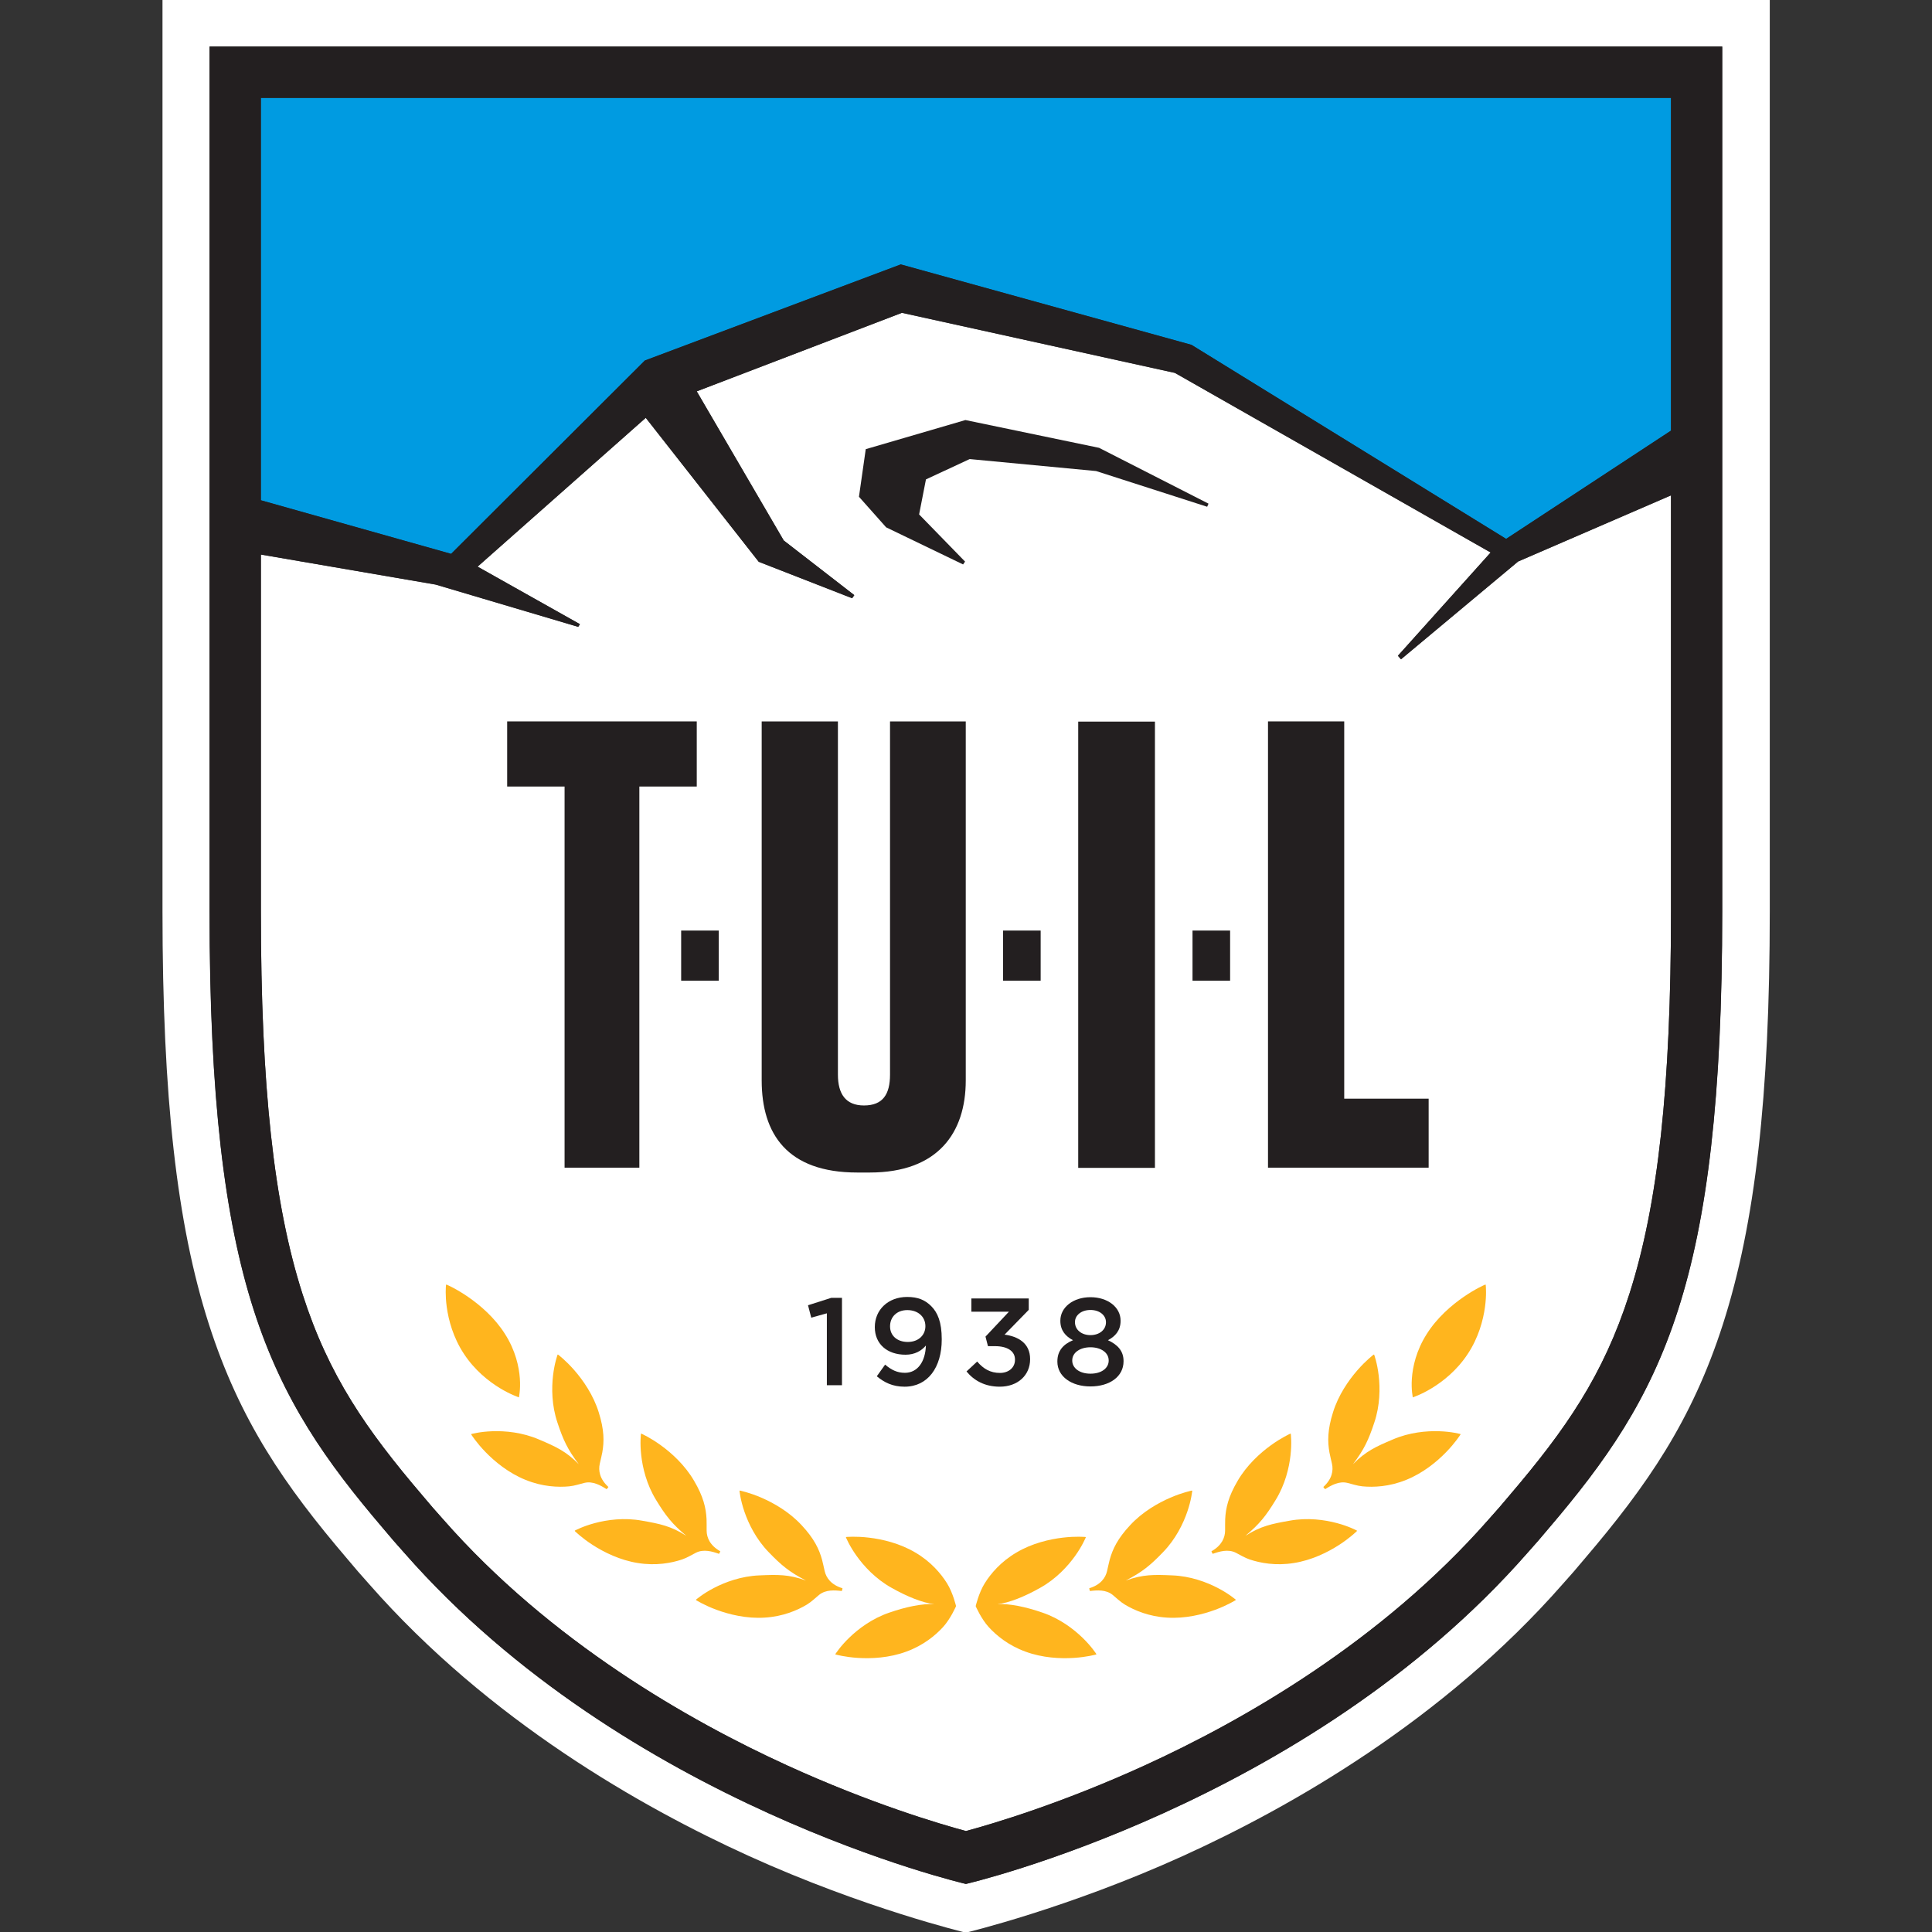 <?xml version="1.0" encoding="UTF-8" standalone="no"?>
<svg xmlns="http://www.w3.org/2000/svg" xmlns:xlink="http://www.w3.org/1999/xlink" xmlns:serif="http://www.serif.com/" width="100%" height="100%" viewBox="0 0 512 512" version="1.1" xml:space="preserve" style="fill-rule:evenodd;clip-rule:evenodd;stroke-linejoin:round;stroke-miterlimit:2;">
    <rect x="0" y="0" width="512" height="512" fill="#333333" stroke="none"/>
    <rect id="Artboard1" x="0" y="0" width="512" height="512" style="fill:none;"></rect>
    <clipPath id="_clip1">
        <rect id="Artboard11" serif:id="Artboard1" x="0" y="0" width="512" height="512"></rect>
    </clipPath>
    <g clip-path="url(#_clip1)">
        <g transform="matrix(0.424,0,0,0.424,147.508,147.508)">
            <g transform="matrix(5.556,0,0,5.556,-83.98,57.532)">
                <path d="M0,95.243L0.026,95.273L0.052,95.304C0.77,96.17 1.516,97.032 2.269,97.865L2.298,97.897L2.327,97.93C14.445,111.749 30.071,120.624 41.045,125.635C50.473,129.94 58.196,132.219 61.161,133.019C64.127,132.219 71.856,129.938 81.29,125.63C92.26,120.619 107.881,111.745 119.996,97.93L120.025,97.897L120.054,97.865C120.807,97.032 121.553,96.17 122.272,95.304L122.297,95.273L122.323,95.243C128.627,87.854 132.851,81.783 135.791,72.616C139.032,62.509 140.477,49.231 140.477,29.56L140.477,-17.24L123.278,-9.8L110.105,1.2L109.757,0.805L120.19,-10.812L84.671,-31.016L53.96,-37.776L30.877,-28.942L40.664,-12.162L48.601,-6.014L48.36,-5.668L37.853,-9.767L25.143,-25.964L6.224,-9.22L17.736,-2.748L17.542,-2.448L1.511,-7.203L-18.154,-10.581L-18.154,29.56C-18.154,49.231 -16.709,62.509 -13.468,72.616C-10.528,81.783 -6.304,87.854 0,95.243" style="fill:white;fill-rule:nonzero;"></path>
            </g>
            <g transform="matrix(5.556,0,0,5.556,255.512,4.891)">
                <path d="M0,-16.243L-11.212,-12.968L-11.976,-7.614L-8.917,-4.173L-0.262,0L-0.039,-0.32L-5.209,-5.628L-4.439,-9.567L0.481,-11.853L14.7,-10.506L27.195,-6.489L27.348,-6.839L15.036,-13.118L0,-16.243Z" style="fill:rgb(35,31,32);fill-rule:nonzero;"></path>
            </g>
            <g transform="matrix(5.556,0,0,5.556,55.142,-165.809)">
                <path d="M0,7.793L28.789,-3.019L61.493,6.03L96.889,27.858L115.435,15.68L115.435,-21.75L-43.196,-21.75L-43.196,23.514L-21.797,29.543L0,7.793Z" style="fill:rgb(0,155,225);fill-rule:nonzero;"></path>
            </g>
            <g transform="matrix(5.556,0,0,5.556,758.256,860.064)">
                <path d="M0,-217.463L-180.812,-217.463L-180.812,-114.895C-180.812,-94.029 -179.204,-79.709 -175.598,-68.464C-172.111,-57.59 -167.058,-50.298 -160.037,-42.065C-159.234,-41.098 -158.401,-40.136 -157.561,-39.206C-144.08,-23.846 -126.909,-14.106 -114.875,-8.639C-101.863,-2.728 -90.441,0 -90.441,0C-90.441,0 -79,-2.728 -65.988,-8.639C-53.954,-14.106 -36.784,-23.846 -23.303,-39.206C-22.462,-40.136 -21.629,-41.098 -20.827,-42.065C-13.805,-50.298 -8.753,-57.59 -5.265,-68.464C-1.659,-79.709 0,-94.029 0,-114.895L0,-217.463ZM-5.357,-114.895C-5.357,-72.932 -12.077,-60.489 -24.891,-45.469C-25.671,-44.529 -26.464,-43.614 -27.27,-42.722C-52.173,-14.324 -90.441,-5.482 -90.441,-5.482C-90.441,-5.482 -128.709,-14.324 -153.612,-42.722C-154.418,-43.614 -155.211,-44.529 -155.991,-45.469C-168.805,-60.489 -175.525,-72.932 -175.525,-114.895L-175.525,-212.175L-5.357,-212.175L-5.357,-114.895Z" style="fill:white;fill-rule:nonzero;"></path>
            </g>
            <g transform="matrix(5.556,0,0,5.556,4.977,341.217)">
                <path d="M0,-35.549L-6.458,-35.549L-6.458,-42.876L14.87,-42.876L14.87,-35.549L8.412,-35.549L8.412,7.327L0,7.327L0,-35.549Z" style="fill:rgb(35,31,32);fill-rule:nonzero;"></path>
            </g>
            <g transform="matrix(5.556,0,0,5.556,187.883,103.022)">
                <path d="M0,50.745C-7.869,50.745 -10.746,46.403 -10.746,40.379L-10.746,0L-2.171,0L-2.171,39.728C-2.171,41.899 -1.303,43.201 0.76,43.201C2.877,43.201 3.691,41.953 3.691,39.728L3.691,0L12.211,0L12.211,40.379C12.211,46.295 9.063,50.745 1.411,50.745L0,50.745Z" style="fill:rgb(35,31,32);fill-rule:nonzero;"></path>
            </g>
            <g transform="matrix(-5.556,0,0,5.556,2650.76,-1227.55)">
                <rect x="409.79" y="239.502" width="8.63" height="50.203" style="fill:rgb(35,31,32);"></rect>
            </g>
            <g transform="matrix(5.556,0,0,5.556,492.277,381.924)">
                <path d="M0,-50.203L0,-7.761L9.497,-7.761L9.497,0L-8.575,0L-8.575,-50.203L0,-50.203Z" style="fill:rgb(35,31,32);fill-rule:nonzero;"></path>
            </g>
            <g transform="matrix(-5.556,0,0,5.556,2129.92,-1213.97)">
                <rect x="365.115" y="260.562" width="4.229" height="5.639" style="fill:rgb(35,31,32);"></rect>
            </g>
            <g transform="matrix(-5.556,0,0,5.556,2532.34,-1213.97)">
                <rect x="401.332" y="260.562" width="4.229" height="5.639" style="fill:rgb(35,31,32);"></rect>
            </g>
            <g transform="matrix(-5.556,0,0,5.556,2769.19,-1213.97)">
                <rect x="422.649" y="260.562" width="4.229" height="5.639" style="fill:rgb(35,31,32);"></rect>
            </g>
            <g transform="matrix(5.556,0,0,5.556,168.909,508.203)">
                <path d="M0,-6.344L-1.757,-5.856L-2.119,-7.251L0.502,-8.087L1.701,-8.087L1.701,1.743L0,1.743L0,-6.344Z" style="fill:rgb(35,31,32);fill-rule:nonzero;"></path>
            </g>
            <g transform="matrix(5.556,0,0,5.556,200.125,469.24)">
                <path d="M0,7.752L0.934,6.441C1.673,7.069 2.329,7.362 3.165,7.362C4.601,7.362 5.466,6.093 5.522,4.294C5.034,4.88 4.281,5.326 3.235,5.326C1.157,5.326 -0.223,4.113 -0.223,2.231L-0.223,2.204C-0.223,0.293 1.255,-1.172 3.416,-1.172C4.643,-1.172 5.438,-0.822 6.121,-0.14C6.846,0.586 7.306,1.659 7.306,3.584L7.306,3.612C7.306,6.748 5.745,8.924 3.123,8.924C1.771,8.924 0.823,8.435 0,7.752M5.466,2.133L5.466,2.106C5.466,1.087 4.671,0.307 3.43,0.307C2.217,0.307 1.492,1.115 1.492,2.119L1.492,2.147C1.492,3.165 2.273,3.891 3.486,3.891C4.727,3.891 5.466,3.081 5.466,2.133" style="fill:rgb(35,31,32);fill-rule:nonzero;"></path>
            </g>
            <g transform="matrix(5.556,0,0,5.556,256.205,473.192)">
                <path d="M0,6.497L1.199,5.382C1.896,6.204 2.677,6.664 3.765,6.664C4.727,6.664 5.452,6.079 5.452,5.186L5.452,5.158C5.452,4.197 4.574,3.653 3.207,3.653L2.412,3.653L2.134,2.579L4.769,-0.223L0.544,-0.223L0.544,-1.715L7,-1.715L7,-0.433L4.281,2.356C5.759,2.551 7.153,3.29 7.153,5.103L7.153,5.131C7.153,6.93 5.759,8.212 3.737,8.212C2.036,8.212 0.823,7.502 0,6.497" style="fill:rgb(35,31,32);fill-rule:nonzero;"></path>
            </g>
            <g transform="matrix(5.556,0,0,5.556,312.987,478.374)">
                <path d="M0,4.463L0,4.435C0,3.25 0.655,2.511 1.757,2.051C0.934,1.618 0.335,0.963 0.335,-0.124L0.335,-0.152C0.335,-1.644 1.771,-2.788 3.723,-2.788C5.675,-2.788 7.111,-1.658 7.111,-0.152L7.111,-0.124C7.111,0.963 6.511,1.618 5.689,2.051C6.748,2.538 7.445,3.236 7.445,4.394L7.445,4.421C7.445,6.164 5.856,7.251 3.723,7.251C1.589,7.251 0,6.136 0,4.463M5.772,4.351L5.772,4.323C5.772,3.431 4.88,2.845 3.723,2.845C2.565,2.845 1.673,3.431 1.673,4.323L1.673,4.351C1.673,5.146 2.44,5.816 3.723,5.816C5.005,5.816 5.772,5.161 5.772,4.351M5.466,0.043L5.466,0.015C5.466,-0.738 4.768,-1.351 3.723,-1.351C2.677,-1.351 1.98,-0.738 1.98,0.001L1.98,0.029C1.98,0.879 2.719,1.479 3.723,1.479C4.727,1.479 5.466,0.879 5.466,0.043" style="fill:rgb(35,31,32);fill-rule:nonzero;"></path>
            </g>
            <g transform="matrix(5.556,0,0,5.556,-69.008,525.433)">
                <path d="M0,-12.674C-0.024,-12.662 -0.026,-12.597 -0.027,-12.583C-0.036,-12.435 -0.124,-11.505 0.062,-10.152C0.262,-8.679 0.79,-6.696 2.001,-4.874C3.201,-3.04 4.788,-1.791 6.03,-1.034C7.28,-0.271 8.184,0.001 8.182,0.012C8.182,0.012 8.18,0.008 8.177,0.003C8.18,0.008 8.183,0.012 8.183,0.012C8.171,0.007 8.379,-0.8 8.286,-2.119C8.193,-3.43 7.798,-5.254 6.625,-7.1C5.467,-8.949 3.794,-10.379 2.449,-11.3C1.097,-12.23 0.089,-12.652 0.089,-12.652C0.089,-12.652 0.024,-12.686 0,-12.674" style="fill:rgb(255,181,30);fill-rule:nonzero;"></path>
            </g>
            <g transform="matrix(5.556,0,0,5.556,244.018,659.348)">
                <path d="M0,-3.175C-0.666,-4.243 -1.804,-5.608 -3.573,-6.641C-5.329,-7.683 -7.307,-8.139 -8.795,-8.312C-10.291,-8.489 -11.295,-8.383 -11.292,-8.391C-11.298,-8.39 -11.352,-8.389 -11.367,-8.366C-11.381,-8.346 -11.356,-8.303 -11.355,-8.298C-11.347,-8.305 -11.007,-7.425 -10.176,-6.263C-9.352,-5.107 -8.036,-3.668 -6.248,-2.672C-4.507,-1.686 -2.745,-0.973 -1.427,-0.825C-2.75,-0.916 -4.61,-0.532 -6.502,0.126C-8.439,0.785 -9.992,1.964 -11.01,2.954C-12.037,3.948 -12.529,4.752 -12.535,4.744C-12.537,4.749 -12.57,4.786 -12.56,4.809C-12.549,4.834 -12.496,4.844 -12.491,4.847C-12.492,4.838 -11.522,5.122 -10.019,5.217C-8.525,5.314 -6.497,5.221 -4.582,4.51C-2.656,3.812 -1.292,2.673 -0.445,1.743C0.407,0.807 1.016,-0.604 1.016,-0.604C1.016,-0.604 0.671,-2.101 0,-3.175" style="fill:rgb(255,181,30);fill-rule:nonzero;"></path>
            </g>
            <g transform="matrix(5.556,0,0,5.556,178.681,602.807)">
                <path d="M0,7.558C-1.278,7.173 -1.83,6.388 -2.005,5.622C-2.067,5.353 -2.224,4.627 -2.296,4.363C-2.628,3.15 -3.199,1.96 -4.598,0.465C-5.983,-1.036 -7.749,-2.039 -9.125,-2.631C-10.507,-3.228 -11.5,-3.413 -11.495,-3.421C-11.501,-3.421 -11.553,-3.436 -11.574,-3.419C-11.593,-3.403 -11.581,-3.355 -11.581,-3.35C-11.572,-3.354 -11.498,-2.414 -11.034,-1.063C-10.575,0.281 -9.726,2.036 -8.298,3.502C-6.877,4.981 -5.957,5.737 -4.114,6.687C-4.106,6.692 -4.114,6.688 -4.114,6.688C-6.044,5.99 -7.292,6.019 -9.341,6.11C-11.385,6.188 -13.211,6.874 -14.47,7.531C-15.738,8.189 -16.439,8.819 -16.443,8.81C-16.446,8.814 -16.488,8.84 -16.485,8.865C-16.482,8.892 -16.434,8.917 -16.43,8.921C-16.428,8.912 -15.581,9.462 -14.168,9.983C-12.763,10.503 -10.793,10.994 -8.755,10.861C-6.71,10.743 -5.077,10.042 -4,9.392C-3.493,9.087 -3.038,8.635 -2.636,8.307C-1.881,7.693 -0.859,7.775 -0.077,7.87C-0.066,7.871 0.011,7.561 0,7.558" style="fill:rgb(255,181,30);fill-rule:nonzero;"></path>
            </g>
            <g transform="matrix(5.556,0,0,5.556,102.31,557.29)">
                <path d="M0,11.592C-1.164,10.939 -1.532,10.052 -1.537,9.267C-1.539,8.99 -1.533,8.247 -1.547,7.975C-1.608,6.718 -1.906,5.433 -2.947,3.669C-3.972,1.903 -5.478,0.54 -6.692,-0.336C-7.912,-1.219 -8.841,-1.616 -8.834,-1.623C-8.84,-1.624 -8.887,-1.65 -8.912,-1.638C-8.934,-1.626 -8.932,-1.577 -8.934,-1.572C-8.924,-1.574 -9.056,-0.64 -8.897,0.78C-8.741,2.191 -8.293,4.089 -7.218,5.83C-6.152,7.582 -5.419,8.52 -3.827,9.848C-3.819,9.854 -3.826,9.849 -3.827,9.849C-5.558,8.748 -6.783,8.505 -8.803,8.149C-10.816,7.78 -12.746,8.053 -14.118,8.421C-15.499,8.788 -16.32,9.25 -16.322,9.24C-16.326,9.244 -16.373,9.26 -16.375,9.285C-16.378,9.312 -16.337,9.347 -16.333,9.352C-16.33,9.343 -15.622,10.064 -14.356,10.88C-13.098,11.693 -11.282,12.6 -9.264,12.913C-7.242,13.242 -5.495,12.913 -4.303,12.513C-3.742,12.325 -3.199,11.983 -2.735,11.751C-1.866,11.315 -0.885,11.618 -0.143,11.88C-0.132,11.883 0.01,11.598 0,11.592" style="fill:rgb(255,181,30);fill-rule:nonzero;"></path>
            </g>
            <g transform="matrix(5.556,0,0,5.556,32.378,500.107)">
                <path d="M0,14.651C-0.987,13.752 -1.145,12.806 -0.973,12.039C-0.912,11.769 -0.74,11.047 -0.691,10.778C-0.467,9.54 -0.468,8.221 -1.084,6.267C-1.685,4.315 -2.845,2.649 -3.83,1.521C-4.819,0.385 -5.635,-0.211 -5.627,-0.216C-5.632,-0.218 -5.673,-0.254 -5.699,-0.247C-5.723,-0.241 -5.733,-0.193 -5.736,-0.189C-5.726,-0.188 -6.065,0.692 -6.229,2.111C-6.396,3.521 -6.388,5.471 -5.733,7.41C-5.09,9.357 -4.587,10.436 -3.335,12.089C-3.329,12.097 -3.335,12.09 -3.335,12.09C-4.774,10.627 -5.912,10.114 -7.8,9.312C-9.678,8.499 -11.62,8.329 -13.039,8.378C-14.467,8.424 -15.372,8.69 -15.372,8.679C-15.376,8.682 -15.425,8.687 -15.433,8.711C-15.442,8.737 -15.41,8.78 -15.407,8.786C-15.402,8.778 -14.875,9.64 -13.826,10.72C-12.784,11.796 -11.219,13.089 -9.323,13.85C-7.427,14.626 -5.652,14.699 -4.399,14.578C-3.811,14.522 -3.205,14.311 -2.701,14.189C-1.755,13.96 -0.868,14.476 -0.204,14.899C-0.195,14.905 0.009,14.659 0,14.651" style="fill:rgb(255,181,30);fill-rule:nonzero;"></path>
            </g>
            <g transform="matrix(5.556,0,0,5.556,-216.881,829.612)">
                <path d="M0,-206.694L0,-109.414C0,-67.451 6.72,-55.008 19.534,-39.988C20.314,-39.047 21.107,-38.132 21.912,-37.241C46.815,-8.843 85.084,0 85.084,0C85.084,0 123.352,-8.843 148.255,-37.241C149.061,-38.132 149.854,-39.047 150.634,-39.988C163.448,-55.008 170.167,-67.451 170.167,-109.414L170.167,-206.694L0,-206.694ZM164.399,-109.414C164.399,-89.744 162.954,-76.465 159.713,-66.358C156.773,-57.191 152.549,-51.12 146.245,-43.731L146.219,-43.701L146.194,-43.67C145.475,-42.804 144.729,-41.943 143.976,-41.109L143.947,-41.077L143.918,-41.044C131.803,-27.229 116.182,-18.356 105.212,-13.345C95.778,-9.036 88.049,-6.755 85.084,-5.955C82.118,-6.755 74.395,-9.034 64.967,-13.339C53.993,-18.351 38.367,-27.225 26.249,-41.044L26.22,-41.077L26.191,-41.109C25.438,-41.943 24.692,-42.804 23.974,-43.67L23.948,-43.701L23.922,-43.731C17.619,-51.12 13.394,-57.191 10.454,-66.358C7.214,-76.465 5.768,-89.744 5.768,-109.414L5.768,-149.556L25.433,-146.178L41.464,-141.422L41.658,-141.722L30.146,-148.194L49.066,-164.938L61.775,-148.741L72.282,-144.642L72.523,-144.988L64.587,-151.136L54.799,-167.916L77.882,-176.75L108.593,-169.991L144.112,-149.786L133.679,-138.169L134.028,-137.775L147.2,-148.774L164.399,-156.214L164.399,-109.414ZM164.399,-163.496L145.853,-151.317L110.457,-173.146L77.753,-182.194L48.964,-171.383L27.167,-149.633L5.768,-155.662L5.768,-200.926L164.399,-200.926L164.399,-163.496Z" style="fill:rgb(35,31,32);fill-rule:nonzero;"></path>
            </g>
            <g transform="matrix(5.556,0,0,5.556,580.599,525.433)">
                <path d="M0,-12.674C0.024,-12.662 0.026,-12.597 0.027,-12.583C0.036,-12.435 0.124,-11.505 -0.062,-10.152C-0.262,-8.679 -0.79,-6.696 -2.001,-4.874C-3.201,-3.04 -4.788,-1.791 -6.03,-1.034C-7.28,-0.271 -8.184,0.001 -8.182,0.012C-8.182,0.012 -8.181,0.008 -8.177,0.003C-8.181,0.008 -8.183,0.012 -8.183,0.012C-8.171,0.007 -8.379,-0.8 -8.286,-2.119C-8.193,-3.43 -7.798,-5.254 -6.625,-7.1C-5.468,-8.949 -3.794,-10.379 -2.449,-11.3C-1.097,-12.23 -0.089,-12.652 -0.089,-12.652C-0.089,-12.652 -0.024,-12.686 0,-12.674" style="fill:rgb(255,181,30);fill-rule:nonzero;"></path>
            </g>
            <g transform="matrix(5.556,0,0,5.556,267.573,659.348)">
                <path d="M0,-3.175C0.666,-4.243 1.804,-5.608 3.573,-6.641C5.329,-7.683 7.307,-8.139 8.795,-8.312C10.291,-8.489 11.295,-8.383 11.292,-8.391C11.298,-8.39 11.352,-8.389 11.368,-8.366C11.381,-8.346 11.356,-8.303 11.355,-8.298C11.347,-8.305 11.007,-7.425 10.176,-6.263C9.352,-5.107 8.036,-3.668 6.248,-2.672C4.507,-1.686 2.745,-0.973 1.427,-0.825C2.75,-0.916 4.61,-0.532 6.502,0.126C8.439,0.785 9.992,1.964 11.01,2.954C12.037,3.948 12.529,4.752 12.535,4.744C12.537,4.749 12.57,4.786 12.56,4.809C12.549,4.834 12.496,4.844 12.491,4.847C12.492,4.838 11.522,5.122 10.019,5.217C8.525,5.314 6.497,5.221 4.582,4.51C2.656,3.812 1.292,2.673 0.445,1.743C-0.407,0.807 -1.016,-0.604 -1.016,-0.604C-1.016,-0.604 -0.671,-2.101 0,-3.175" style="fill:rgb(255,181,30);fill-rule:nonzero;"></path>
            </g>
            <g transform="matrix(5.556,0,0,5.556,332.91,602.807)">
                <path d="M0,7.558C1.278,7.173 1.83,6.388 2.005,5.622C2.067,5.353 2.224,4.627 2.296,4.363C2.628,3.15 3.199,1.96 4.598,0.465C5.983,-1.036 7.749,-2.039 9.125,-2.631C10.507,-3.228 11.5,-3.413 11.495,-3.421C11.501,-3.421 11.553,-3.436 11.574,-3.419C11.593,-3.403 11.581,-3.355 11.581,-3.35C11.572,-3.354 11.498,-2.414 11.034,-1.063C10.575,0.281 9.726,2.036 8.298,3.502C6.877,4.981 5.957,5.737 4.115,6.687C4.106,6.692 4.114,6.688 4.115,6.688C6.044,5.99 7.292,6.019 9.341,6.11C11.385,6.188 13.211,6.874 14.47,7.531C15.738,8.189 16.439,8.819 16.443,8.81C16.446,8.814 16.488,8.84 16.485,8.865C16.482,8.892 16.434,8.917 16.43,8.921C16.428,8.912 15.581,9.462 14.168,9.983C12.763,10.503 10.793,10.994 8.755,10.861C6.71,10.743 5.077,10.042 4,9.392C3.493,9.087 3.038,8.635 2.636,8.307C1.881,7.693 0.859,7.775 0.077,7.87C0.066,7.871 -0.011,7.561 0,7.558" style="fill:rgb(255,181,30);fill-rule:nonzero;"></path>
            </g>
            <g transform="matrix(5.556,0,0,5.556,409.281,557.29)">
                <path d="M0,11.592C1.164,10.939 1.532,10.052 1.537,9.267C1.539,8.99 1.533,8.247 1.547,7.975C1.608,6.718 1.906,5.433 2.947,3.669C3.972,1.903 5.478,0.54 6.692,-0.336C7.912,-1.219 8.841,-1.616 8.834,-1.623C8.84,-1.624 8.887,-1.65 8.912,-1.638C8.934,-1.626 8.933,-1.577 8.934,-1.572C8.924,-1.574 9.056,-0.64 8.897,0.78C8.741,2.191 8.293,4.089 7.218,5.83C6.152,7.582 5.419,8.52 3.827,9.848C3.819,9.854 3.826,9.849 3.827,9.849C5.558,8.748 6.783,8.505 8.803,8.149C10.816,7.78 12.746,8.053 14.118,8.421C15.499,8.788 16.32,9.25 16.322,9.24C16.326,9.244 16.373,9.26 16.375,9.285C16.378,9.312 16.337,9.347 16.333,9.352C16.33,9.343 15.622,10.064 14.356,10.88C13.098,11.693 11.282,12.6 9.264,12.913C7.242,13.242 5.496,12.913 4.303,12.513C3.742,12.325 3.199,11.983 2.736,11.751C1.866,11.315 0.885,11.618 0.143,11.88C0.132,11.883 -0.01,11.598 0,11.592" style="fill:rgb(255,181,30);fill-rule:nonzero;"></path>
            </g>
            <g transform="matrix(5.556,0,0,5.556,479.213,500.107)">
                <path d="M0,14.651C0.987,13.752 1.145,12.806 0.973,12.039C0.912,11.769 0.74,11.047 0.691,10.778C0.467,9.54 0.468,8.221 1.085,6.267C1.685,4.315 2.845,2.649 3.83,1.521C4.819,0.385 5.635,-0.211 5.627,-0.216C5.632,-0.218 5.673,-0.254 5.699,-0.247C5.723,-0.241 5.733,-0.193 5.736,-0.189C5.726,-0.188 6.065,0.692 6.229,2.111C6.396,3.521 6.388,5.471 5.733,7.41C5.09,9.357 4.587,10.436 3.335,12.089C3.329,12.097 3.335,12.09 3.335,12.09C4.774,10.627 5.912,10.114 7.8,9.312C9.678,8.499 11.62,8.329 13.039,8.378C14.467,8.424 15.372,8.69 15.372,8.679C15.376,8.682 15.425,8.687 15.433,8.711C15.442,8.737 15.41,8.78 15.408,8.786C15.402,8.778 14.875,9.64 13.826,10.72C12.784,11.796 11.219,13.089 9.323,13.85C7.428,14.626 5.652,14.699 4.399,14.578C3.811,14.522 3.205,14.311 2.701,14.189C1.755,13.96 0.868,14.476 0.204,14.899C0.195,14.905 -0.009,14.659 0,14.651" style="fill:rgb(255,181,30);fill-rule:nonzero;"></path>
            </g>
        </g>
    </g>
</svg>
